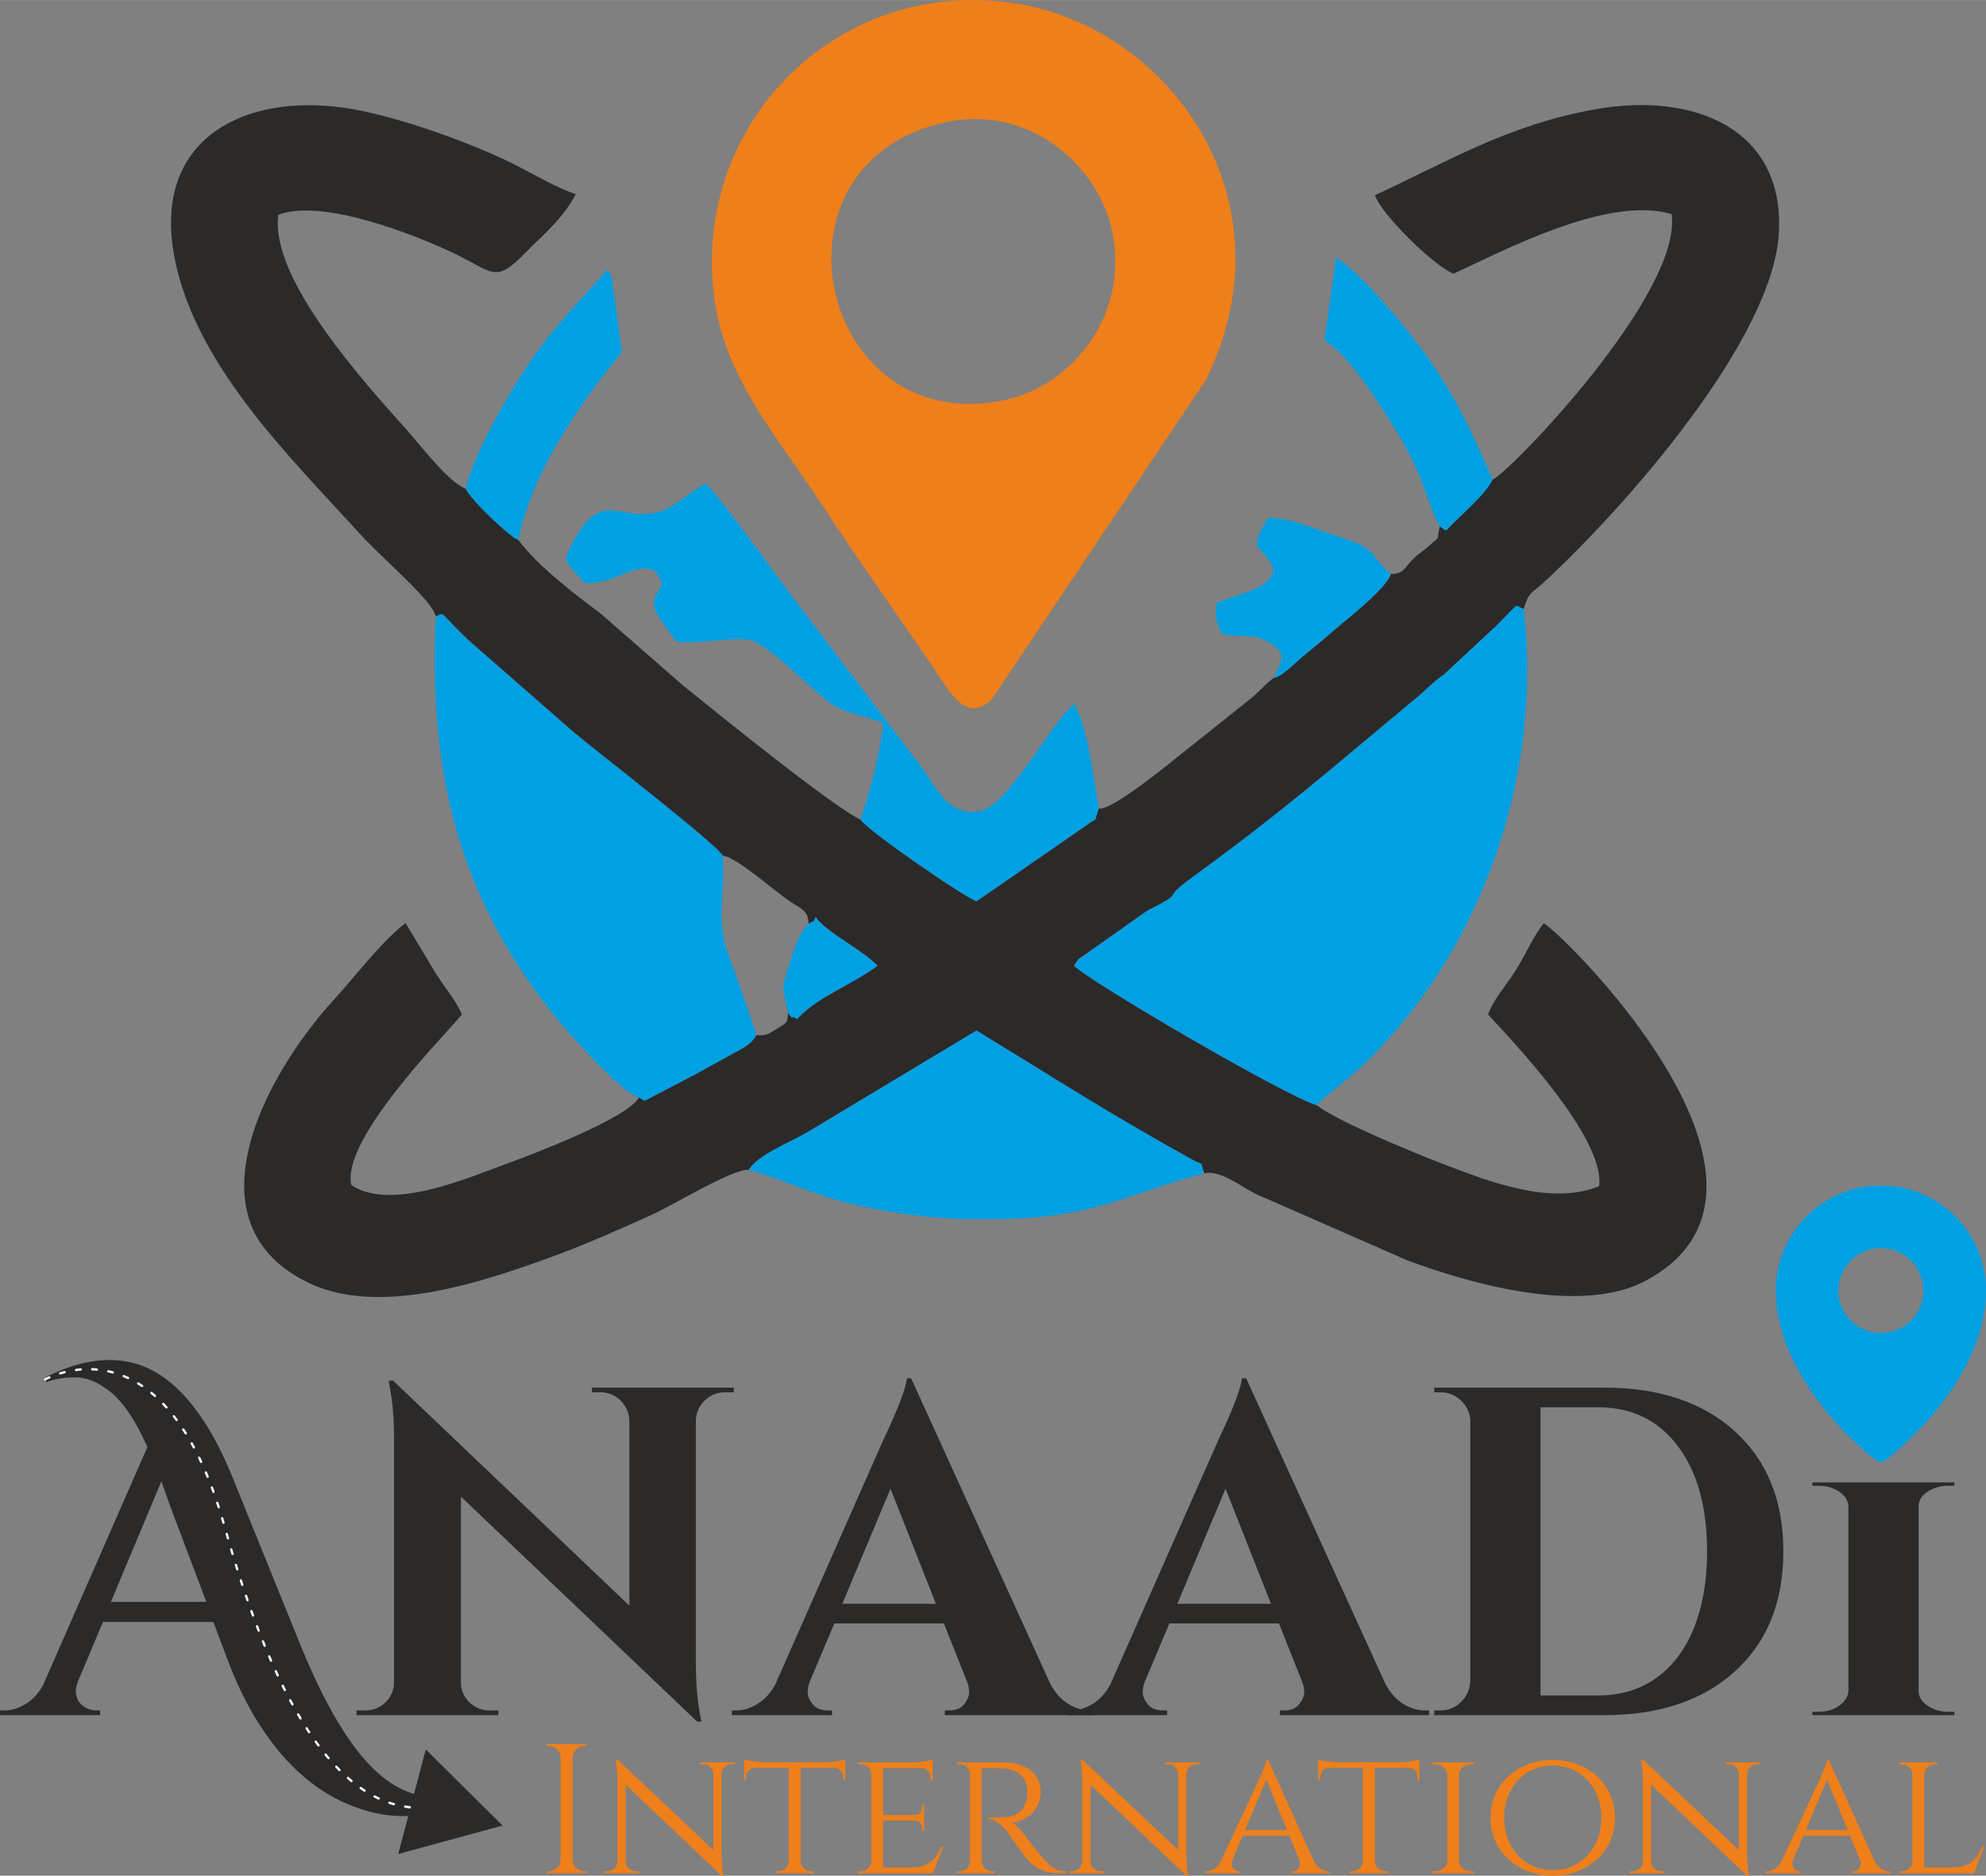 <?xml version="1.0" encoding="UTF-8"?>
<!DOCTYPE svg PUBLIC "-//W3C//DTD SVG 1.1//EN" "http://www.w3.org/Graphics/SVG/1.1/DTD/svg11.dtd">
<!-- Creator: CorelDRAW 2021 (64-Bit) -->
<svg xmlns="http://www.w3.org/2000/svg" xml:space="preserve" width="5.711in" height="5.395in" version="1.1" style="shape-rendering:geometricPrecision; text-rendering:geometricPrecision; image-rendering:optimizeQuality; fill-rule:evenodd; clip-rule:evenodd"
viewBox="0 0 6176.78 5834.81"
 xmlns:xlink="http://www.w3.org/1999/xlink"
 xmlns:xodm="http://www.corel.com/coreldraw/odm/2003">
 <rect x="0" y="0" width="6176.78" height="5834.81" fill="#808080" stroke="none"/>
 <defs>
  <style type="text/css">
   <![CDATA[
    .str0 {stroke:#FEFEFE;stroke-width:7.21;stroke-linecap:round;stroke-linejoin:round;stroke-miterlimit:2.613;stroke-dasharray:14.417 36.043}
    .fil5 {fill:none}
    .fil4 {fill:#2B2A29}
    .fil6 {fill:#EF7F1A}
    .fil3 {fill:#00A0E3}
    .fil1 {fill:#2B2A29;fill-rule:nonzero}
    .fil0 {fill:#2B2A29;fill-rule:nonzero}
    .fil2 {fill:#EF7F1A;fill-rule:nonzero}
    .fil8 {fill:#00A0E3;fill-rule:nonzero}
    .fil7 {fill:#00A0E3;fill-rule:nonzero}
   ]]>
  </style>
 </defs>
 <g id="Layer_x0020_1">
  <path class="fil0" d="M1445.21 5601.61c-105.76,53.36 -212.97,62.1 -321.64,26.2 -115.46,-36.87 -214.92,-115.46 -298.36,-235.77 -44.63,-64.04 -82.96,-138.26 -114.98,-222.68l-46.57 -123.71 -343.48 0 -77.14 183.38c-4.85,12.61 -7.28,22.8 -7.28,30.56 0,7.76 1.7,16.25 5.1,25.47 3.39,9.21 10.67,17.46 21.83,24.74 11.16,7.28 23.53,10.92 37.11,10.92l11.64 0 0 14.55 -311.46 0 0 -14.55 13.1 0c22.32,0 44.39,-6.55 66.22,-19.65 21.83,-13.1 40.02,-32.74 54.58,-58.94l324.55 -740.8c-37.84,-85.38 -78.11,-144.08 -120.8,-176.1 -35.9,-27.17 -70.1,-40.75 -102.61,-40.75 -32.5,0 -62.82,4.85 -90.96,14.55l-2.91 -14.55c69.86,-35.9 136.81,-53.85 200.84,-53.85 79.56,0 150.88,31.05 213.94,93.15 62.1,61.13 116.92,149.42 164.46,264.88l211.03 521.04c79.56,196.96 161.07,332.32 244.51,406.05 33.96,30.08 68.89,50.94 104.79,62.58 35.9,11.65 66.22,17.47 90.96,17.47 24.74,0 48.76,-2.91 72.04,-8.73l1.45 14.55zm-1100.28 -618.55l296.9 0 -101.88 -269.25c-4.85,-13.59 -11.64,-32.26 -20.37,-56.03 -8.73,-23.77 -14.55,-40.51 -17.47,-50.21l-157.18 375.49z"/>
  <path class="fil1" d="M2254.42 4331.05c-24.26,0 -45.12,8.49 -62.58,25.47 -17.47,16.98 -26.68,37.6 -27.65,61.86l0 750.99c0,65.01 4.36,119.83 13.1,164.46l4.37 21.83 -13.1 0 -734.98 -700.05 0 577.79c0,24.26 8.73,44.87 26.19,61.86 17.47,16.98 38.33,25.47 62.58,25.47l27.65 0 0 14.55 -440.99 0 0 -14.55 26.2 0c25.23,0 46.57,-8.49 64.04,-25.47 17.47,-16.98 26.2,-38.08 26.2,-63.31l0 -755.35c0,-64.04 -4.36,-117.4 -13.1,-160.09l-2.91 -21.83 13.1 0 734.98 700.05 0 -574.89c-0.97,-25.23 -10.19,-46.33 -27.65,-63.31 -17.47,-16.98 -38.33,-25.47 -62.58,-25.47l-26.2 0 0 -14.55 440.99 0 0 14.55 -27.65 0z"/>
  <path class="fil1" d="M3389.63 5320.72l13.1 0 0 14.55 -464.27 0 0 -14.55 13.1 0c21.35,0 37.11,-6.55 47.3,-19.65 10.19,-13.1 15.28,-25.47 15.28,-37.11 0,-11.64 -2.42,-23.29 -7.28,-34.93l-71.31 -179.02 -340.57 0 -75.68 179.02c-4.85,12.61 -7.28,24.5 -7.28,35.66 0,11.16 5.1,23.29 15.28,36.38 10.19,13.1 26.44,19.65 48.76,19.65l11.64 0 0 14.55 -311.46 0 0 -14.55 13.1 0c22.32,0 44.64,-6.79 66.95,-20.37 22.32,-13.59 40.75,-33.96 55.3,-61.13l336.2 -761.18c45.6,-96.05 69.86,-159.61 72.77,-190.65l13.1 0 432.25 948.92c14.55,28.14 32.99,49.24 55.31,63.31 22.32,14.07 45.12,21.1 68.4,21.1zm-769.91 -331.83l291.08 0 -141.18 -358.03 -149.91 358.03z"/>
  <path class="fil1" d="M4431.7 5320.72l13.1 0 0 14.55 -464.27 0 0 -14.55 13.1 0c21.35,0 37.11,-6.55 47.3,-19.65 10.19,-13.1 15.28,-25.47 15.28,-37.11 0,-11.64 -2.42,-23.29 -7.28,-34.93l-71.31 -179.02 -340.57 0 -75.68 179.02c-4.85,12.61 -7.28,24.5 -7.28,35.66 0,11.16 5.1,23.29 15.28,36.38 10.19,13.1 26.44,19.65 48.76,19.65l11.64 0 0 14.55 -311.46 0 0 -14.55 13.1 0c22.32,0 44.64,-6.79 66.95,-20.37 22.32,-13.59 40.75,-33.96 55.3,-61.13l336.2 -761.18c45.6,-96.05 69.86,-159.61 72.77,-190.65l13.1 0 432.25 948.92c14.55,28.14 32.99,49.24 55.31,63.31 22.32,14.07 45.12,21.1 68.4,21.1zm-769.91 -331.83l291.08 0 -141.18 -358.03 -149.91 358.03z"/>
  <path class="fil1" d="M4989.12 4316.49c171.74,0 307.57,45.6 407.51,136.81 99.94,91.21 149.91,215.4 149.91,372.58 0,157.18 -49.97,281.38 -149.91,372.58 -99.94,91.21 -235.77,136.81 -407.51,136.81l-528.31 0 0 -14.55 18.92 0c25.23,0 46.82,-8.98 64.77,-26.93 17.95,-17.95 27.41,-39.53 28.38,-64.76l0 -815.02c-2.91,-23.29 -13.1,-42.93 -30.56,-58.94 -17.46,-16.01 -38.33,-24.01 -62.58,-24.01l-18.92 0 0 -14.55 528.31 0zm-18.92 957.65c69.86,0 130.26,-18.19 181.2,-54.58 50.94,-36.38 90,-88.29 117.16,-155.73 27.17,-67.44 40.75,-146.75 40.75,-237.96 0,-137.78 -30.32,-246.93 -90.96,-327.47 -60.64,-80.53 -143.36,-120.8 -248.15,-120.8l-179.01 0 0 896.53 179.01 0z"/>
  <path class="fil1" d="M5655.69 5324.93c25.23,0 46.82,-6.37 64.77,-19.13 17.95,-12.75 27.41,-28.09 28.38,-46.02l0 -573.95c-0.97,-17.93 -10.43,-33.09 -28.38,-45.5 -17.95,-12.41 -39.54,-18.61 -64.77,-18.61l-18.92 0 0 -10.34 442.44 0 -1.46 10.34 -17.46 0c-25.23,0 -47.06,6.2 -65.5,18.61 -18.43,12.41 -27.65,27.58 -27.65,45.5l0 573.95c0,17.93 9.22,33.27 27.65,46.02 18.44,12.76 40.27,19.13 65.5,19.13l17.46 0 1.46 10.34 -442.44 0 0 -10.34 18.92 0z"/>
  <path class="fil2" d="M1824.77 5821.04l-7.27 0c-20.08,0 -36.42,-16.06 -36.71,-36.04l0 -318.36c0.48,-19.79 16.73,-35.76 36.71,-35.76l7.27 0 0.09 -5.74 -125.53 0 0.1 5.74 7.26 0c19.98,0 36.24,15.97 36.71,35.85l0 318.27c-0.38,19.98 -16.64,36.04 -36.71,36.04l-7.26 0 -0.1 5.74 125.53 0 -0.09 -5.74zm352.49 -338.44l0.1 5.74 9.56 0c16.92,0 30.88,12.62 31.84,28.68l0 237.86 -297.62 -280.6 -6.21 -0.29c0,0 5.54,32.51 5.54,71.7l0 245.41c-0.38,16.54 -14.53,29.92 -31.93,29.92l-9.56 0 -0.1 5.74 108.42 0 0 -5.74 -9.56 0c-17.5,0 -31.65,-13.39 -31.93,-29.92l0 -239.39 298.29 283.08 5.45 0c0,0 -5.45,-36.24 -5.45,-73.14l0 -244.65c1.05,-15.97 14.92,-28.68 31.93,-28.68l9.56 0 0 -5.74 -108.32 0zm200.86 -0.57c-22.56,0 -53.92,-5.07 -63.86,-8.99l0 64.53 6.12 0 0 -8.89c0,-16.06 11.28,-29.16 28.68,-29.45l103.92 0 0 290.74c-0.38,17.21 -15.29,31.07 -33.75,31.07l-6.6 0 -0.09 5.74 118.17 0 -0.1 -5.74 -6.6 0c-18.16,0 -32.89,-13.48 -33.65,-30.4l0 -291.4 103.83 0c17.4,0.29 28.68,13.39 28.68,29.45l0 8.89 6.12 0 0 -64.53c-9.95,3.92 -41.3,8.99 -64.06,8.99l-186.81 0zm555.27 262.43l-6.22 0c-16.25,37.19 -35.85,64.05 -91.01,64.82l-89.68 0 0 -145.99 99.33 0c15.01,0.86 21.89,11.47 21.89,24.28l0 7.36 6.31 0 0 -80.59 -6.31 0.1 0 7.26c0,13.29 -7.36,24.09 -23.24,24.38l-97.99 0 0 -145.89 118.93 0c17.5,0.29 28.78,13.38 28.78,29.45l0 8.79 6.22 0.1 0 -64.92c-9.95,3.92 -41.02,8.8 -64.06,8.99l-167.59 0 0.09 5.74 7.94 0c18.64,0 33.08,12.91 33.08,30.02l0 272.28c-0.67,16.92 -14.63,30.4 -33.08,30.4l-7.94 0 -0.09 5.74 233.08 0 31.55 -82.31zm42.83 -261.86l0.09 5.74 7.75 0c18.26,0 32.03,12.81 32.6,29.83l0 272.57c-0.76,16.83 -14.43,30.31 -32.6,30.31l-7.75 0 -0.09 5.74 117.31 0 -0.1 -5.74 -7.75 0c-18.45,0 -32.22,-13.86 -32.6,-31.07l0 -289.49c5.45,0.29 33.75,-1.15 65.97,0.48 46.17,2.39 75.05,27.63 76.29,70.55 0.38,12.62 -1.24,24.67 -4.02,32.7 -16.44,48.28 -52.58,48.57 -84.32,49.33 -18.73,0.48 -32.88,0.29 -32.88,0.29l0 5.26c22.66,0 42.54,19.22 58.13,38.62 4.49,5.64 49.72,70.84 56.22,78.59 17.97,21.6 43.02,50.48 106.5,50.48l18.07 0 0 -5.74c-31.84,-0.29 -47.9,-17.4 -71.23,-43.6 -23.71,-26.58 -50.29,-62.52 -50.19,-62.52 -12.34,-17.4 -31.65,-39.29 -44.17,-44.93 51.44,-5.16 89.2,-45.79 89.2,-94.46 0,-57.94 -44.36,-92.93 -116.64,-92.93l-143.79 0zm646.57 0l0.1 5.74 9.56 0c16.92,0 30.88,12.62 31.84,28.68l0 237.86 -297.62 -280.6 -6.21 -0.29c0,0 5.54,32.51 5.54,71.7l0 245.41c-0.38,16.54 -14.53,29.92 -31.93,29.92l-9.56 0 -0.1 5.74 108.42 0 0 -5.74 -9.56 0c-17.5,0 -31.65,-13.39 -31.93,-29.92l0 -239.39 298.29 283.08 5.45 0c0,0 -5.45,-36.24 -5.45,-73.14l0 -244.65c1.05,-15.97 14.92,-28.68 31.93,-28.68l9.56 0 0 -5.74 -108.32 0zm321.33 -8.03l-5.45 0c-1.15,15.01 -22.28,59.08 -22.09,59.08l-118.74 254.21c-11.76,23.42 -29.73,33.17 -44.93,33.17l-4.59 0 0 5.74 109.28 0 0 -5.74 -4.49 0c-13.38,0 -28.49,-13 -19.79,-35.95l31.65 -74.76 145.13 0 31.26 76.29c7.55,21.99 -7.17,34.42 -20.27,34.42l-4.49 0 0 5.74 117.78 0 0 -5.74 -4.3 0c-15.3,0 -32.6,-9.85 -44.27,-33.46l-141.69 -313.01zm-71.89 218.55l66.35 -156.98 64.44 156.98 -130.79 0zm291.59 -211.09c-22.56,0 -53.92,-5.07 -63.86,-8.99l0 64.53 6.12 0 0 -8.89c0,-16.06 11.28,-29.16 28.68,-29.45l103.92 0 0 290.74c-0.38,17.21 -15.29,31.07 -33.75,31.07l-6.6 0 -0.09 5.74 118.17 0 -0.1 -5.74 -6.6 0c-18.16,0 -32.89,-13.48 -33.65,-30.4l0 -291.4 103.83 0c17.4,0.29 28.68,13.39 28.68,29.45l0 8.89 6.12 0 0 -64.53c-9.95,3.92 -41.3,8.99 -64.06,8.99l-186.81 0zm420.66 344.75l-0.19 -5.74 -7.65 0c-21.03,0 -38.24,-13.58 -38.91,-30.59l0 -272.09c1.05,-16.73 18.07,-30.02 38.91,-30.02l7.74 0 0 -5.74 -129.92 0 0.09 5.74 7.65 0c21.32,0 38.53,13.86 39.01,31.07l0 270.56c-0.48,17.21 -17.69,31.07 -39.01,31.07l-7.65 0 -0.09 5.74 130.02 0zm244.84 -352.2c-107.08,0 -193.6,73.52 -193.6,180.12 0,106.6 86.52,180.12 193.6,180.12 106.98,0 193.5,-73.52 193.5,-180.12 0,-106.6 -86.52,-180.12 -193.5,-180.12zm0 343.02c-84.42,0 -151.05,-65.87 -151.05,-162.91 0,-96.94 66.63,-162.91 151.05,-162.91 84.32,0 151.05,65.97 151.05,162.91 0,97.04 -66.73,162.91 -151.05,162.91zm537.29 -334.99l0.1 5.74 9.56 0c16.92,0 30.88,12.62 31.84,28.68l0 237.86 -297.62 -280.6 -6.21 -0.29c0,0 5.54,32.51 5.54,71.7l0 245.41c-0.38,16.54 -14.53,29.92 -31.93,29.92l-9.56 0 -0.1 5.74 108.42 0 0 -5.74 -9.56 0c-17.5,0 -31.65,-13.39 -31.93,-29.92l0 -239.39 298.29 283.08 5.45 0c0,0 -5.45,-36.24 -5.45,-73.14l0 -244.65c1.05,-15.97 14.92,-28.68 31.93,-28.68l9.56 0 0 -5.74 -108.32 0zm321.33 -8.03l-5.45 0c-1.15,15.01 -22.28,59.08 -22.09,59.08l-118.74 254.21c-11.76,23.42 -29.73,33.17 -44.93,33.17l-4.59 0 0 5.74 109.28 0 0 -5.74 -4.49 0c-13.38,0 -28.49,-13 -19.79,-35.95l31.65 -74.76 145.13 0 31.26 76.29c7.55,21.99 -7.17,34.42 -20.27,34.42l-4.49 0 0 5.74 117.78 0 0 -5.74 -4.3 0c-15.3,0 -32.6,-9.85 -44.27,-33.46l-141.69 -313.01zm-71.89 218.55l66.35 -156.98 64.44 156.98 -130.79 0zm549.34 51.34c-16.35,37.1 -35.95,64.05 -91.02,64.72l-89.77 0 0 -289.87c0.38,-17.11 15.58,-30.98 34.32,-30.98l6.69 0 0.1 -5.74 -118.83 0 0.09 5.74 6.79 0c18.74,0 33.85,13.86 34.23,31.07l0 271.23c-0.67,16.92 -14.63,30.4 -33.08,30.4l-7.84 0 -0.19 5.74 233.08 0 31.65 -82.31 -6.21 0z"/>
  <path class="fil3" d="M5850.16 4146.47c-25.84,0 -45.58,-6.23 -65.29,-16.88 -8.72,-4.71 -21.58,-14.37 -28.21,-21.31 -11.64,-12.17 -18.45,-21.37 -27.12,-39.03 -7.97,-16.21 -11.82,-36.58 -11.82,-54.51 0,-53.67 31.33,-98.14 75.98,-119.47l12.28 -5.13c0.19,-0.06 0.4,-0.12 0.59,-0.18 17.42,-6.09 40.38,-9.9 59.07,-6.41l1.36 0.21c12.37,1.58 24.94,4.63 35.21,9.58 8.16,3.93 14.41,7.26 21.79,12.14 52.13,34.52 73.51,105.1 45.85,164.38 -7.26,15.55 -15.08,26.32 -26.77,38.61 -14.18,14.9 -41.75,30.61 -62.86,34.71 -10.84,2.11 -17.48,3.3 -30.05,3.3zm-327.09 -139.61c0,44.86 3.03,68.97 12.87,111.95 12.36,54 34.57,103.08 60.72,150.15 12.59,22.65 27.46,45.76 41.06,65.28 7.31,10.49 14.49,20.66 22.19,30.61l29 36.38c8.42,9.22 16.03,19.13 24.62,28.07 2.57,2.67 4.29,4.68 6.44,6.99 4.39,4.72 8.61,9.32 12.99,13.79 15.44,15.74 30.22,30.9 46.35,45.74 2.51,2.31 4.57,3.73 7.11,6.26 8.32,8.32 28.54,25.97 39.07,33.42 10.33,7.32 18.87,15.47 34.36,9.3 8.32,-3.31 29.52,-22 37.12,-28.92 24.31,-22.16 46.2,-42.49 68.27,-64.75 21.8,-21.99 42.78,-45.7 61.52,-69.98l11.73 -15.04c4.13,-5.37 7.63,-9.71 11.59,-15.17 14.86,-20.46 29.64,-41.45 42.3,-63.26l18.99 -33.8c7.5,-14.91 16,-29.26 21.85,-44.99 6.5,-17.47 11.57,-28.09 18.28,-47.93 5.3,-15.66 15.14,-47.23 16.74,-62.74 0.33,-3.21 1.25,-8.08 1.99,-11.6 0.72,-3.45 1.05,-7.46 1.86,-11.5 2.73,-13.63 1.33,-13.27 2.75,-24.05 1.95,-14.83 1.94,-30.18 1.92,-44.97 -0.01,-12.59 -1.48,-32.45 -4.65,-45.31l-5.32 -25.54c-2.41,-12.19 -7.7,-26.8 -12.39,-38.78 -0.57,-1.45 -0.68,-2.01 -1.24,-3.53 -17.21,-46.68 -58.61,-103.13 -97.4,-131.83 -8.03,-5.94 -14.8,-12.27 -23.51,-17.49l-8.92 -5.88c-14.26,-8.97 -28.26,-16.07 -43.96,-23.13 -52.27,-23.49 -113.19,-31.25 -174.58,-23.88 -31.85,3.83 -63.58,14.03 -92.32,27.26 -30.64,14.11 -58.17,32.87 -83.29,55.34 -10.06,9 -20.34,20.5 -29.22,30.65 -6.09,6.97 -12.3,15.14 -17.44,22.71 -10.79,15.87 -21.05,32.26 -29.28,50.19 -16.47,35.86 -30.17,83.38 -30.17,130z"/>
  <polygon class="fil4" points="1324.18,5442.07 1443.61,5560.39 1563.05,5678.72 1400.86,5722.99 1238.67,5767.26 1281.43,5604.67 "/>
  <path class="fil5 str0" d="M140.46 4290.95c0,0 370.38,-212.44 558.45,459.27 188.08,671.72 406.89,876.59 610.6,873.19"/>
  <path class="fil4" d="M1355.24 1917.54c31.27,-11.74 6.6,-16.51 101.22,73.56l330.39 288.92c46.05,40.16 441.85,345.17 460.48,381.66 38.24,0.39 168.23,115.02 208.02,141.43 36.06,23.94 59.54,29.16 59.26,70.88 12.8,-11.97 16.04,0.66 21.81,-21.74 32.28,48.02 144.06,100.9 192.55,151.82 -81.86,61.28 -180.46,92.33 -250.21,165.71 -29.31,-19.75 -1.15,13.46 -28.1,-18.56 -2.43,33.91 -1.55,27.89 -34.69,49.12 -26.64,17.07 -33.17,21.66 -63.62,19.76 -21.19,33.95 -41.23,38.73 -86.05,64.46 -31.88,18.3 -60.34,32.33 -97.97,54.11l-156.58 81.79c-13.75,1.31 8.39,12.85 -24.44,-6.72 -36.6,67.17 -353.44,185.14 -412.83,206.81 -122.2,44.58 -359.13,147.95 -481.79,65.82 -32.59,-141.31 286.41,-461.08 343.99,-530.43 -20.77,-49.24 -58.65,-88.51 -90.28,-143.01l-85.07 -141.5c-76.93,59.27 -151.53,160.26 -222.3,237.7 -220.54,241.33 -461.39,700.19 -76.04,882.87 222.65,105.55 551.02,-9.29 749.08,-80.96 109.33,-39.56 217.18,-87.99 320.77,-134.99 64.58,-29.3 248.13,-141.9 295.94,-136.99 27.28,-45.44 120.76,-82.11 178.1,-114.39l530.3 -318.84c258.98,158.71 398.3,249.45 662.21,396.89 57.77,32.27 27.04,1.49 46.29,47.22 48.34,-11.83 112.26,39.82 159.14,63.62l471.86 206.89c183.41,68.37 535.24,172.61 739.4,64.67 548.7,-290.08 -250.53,-1076.42 -314.76,-1113.3 -32.92,41.27 -57.2,99.29 -88.73,149.06 -28.12,44.38 -67.86,87.48 -84.41,135.08 61.17,67.07 364.44,379.25 345.37,533.8 -148.91,61.52 -344.94,-15.35 -476.62,-65.63 -92.19,-35.2 -335.57,-134.64 -402.6,-186.56 -101.28,-30.89 -702.32,-382.49 -753.93,-433.49 17.82,-26.37 9.16,-16.35 42.3,-40.04l184.7 -130.53c126.92,-64.63 39.36,-30.26 134.25,-99.46 123.29,-89.91 236.73,-176.41 356.63,-274.3 113.22,-92.43 230.63,-192.31 344.54,-286.66 34.38,-28.48 55.1,-52.12 88.21,-75.02l163.68 -152.16c80.74,-81.06 51.19,-61.28 84.29,-51.79 16.17,-54.62 23.98,-46.99 62.2,-82.31 260.25,-240.62 711.95,-757.47 731.19,-1085.63 19.16,-326.73 -264.69,-440.25 -568.37,-386.83 -273.18,48.05 -464.81,165.02 -687.64,267.71 19.43,59.6 185.33,222.19 244.54,244.11 151.14,-68.86 477.74,-244.88 678.04,-185.31 34.66,248.85 -510.81,810.55 -556.89,825.87 -25.24,51.3 -103.02,113.02 -143.29,157.11 -0.8,-0.26 -2.21,0.79 -2.41,0.71l-18.65 -12.34c-10.76,52.01 4.39,25.59 -35.24,62.57 -13.45,12.55 -24.63,18.55 -38.62,30.79 -38.78,33.94 -32.21,53.73 -78.61,55.09 -13.13,45.96 -140.9,143.47 -179.45,177.33 -28.94,25.42 -64.2,54.74 -95.39,79.95 -14.85,12.01 -69.94,67.39 -87.29,64.72 -24.04,16.39 -45.14,42.04 -67.26,60.66l-201.65 160.75c-41.24,32.64 -236.67,195.02 -276.61,185.96 -21.16,53.78 6.05,18.41 -44.05,55.71l-336.4 232.6c-39.58,-13.32 -342.67,-222.43 -360.55,-253.89 -80.26,-34.79 -463.19,-345.01 -553.91,-418.64l-256.09 -223.49c-81.64,-60.61 -195.51,-148.02 -254.48,-227.8 -25.99,-8.63 -145.9,-122.35 -163.24,-159 -53.32,-19.51 -139.45,-133.59 -181.93,-181.19 -132.23,-148.13 -429.76,-473.63 -400.99,-671.46 137.96,-52.11 430.33,64.64 544.76,119.42 122.56,58.67 128.6,95.42 219.18,3.03 60.17,-61.37 120.73,-109.51 160.72,-186.34 -50.52,-16.27 -120.45,-55.97 -172.57,-83.28 -138.03,-72.34 -393.58,-164.66 -551.91,-186.2 -312.49,-42.52 -578.03,99.82 -528.25,437.33 51.33,347.97 363.79,648.83 582.22,889.56 71.84,79.17 226.68,207.72 235.11,256.16z"/>
  <path class="fil6" d="M2930.78 382.19c263.49,-62.55 486.74,128.65 529.01,341.09 51.64,259.46 -126.33,476.48 -335.33,521.18 -571.83,122.33 -767.95,-725.95 -193.69,-862.28zm-707.85 553.97c34.92,243.42 194.3,421.37 328.18,626.04 127.33,194.66 253.87,368.25 383.61,562.33 31.3,46.82 81.61,118.09 149.73,50.94l666.15 -993.9c272.1,-551.16 -102.71,-1083.21 -575.01,-1167.97 -557.22,-100 -1032.52,366.08 -952.68,922.55z"/>
  <path class="fil7" d="M4094.34 3437.56c49.53,-45.84 101.75,-82.8 148.44,-127.69 362.81,-348.8 556.47,-892.75 496.23,-1415.76 -33.09,-9.5 -3.54,-29.27 -84.29,51.79l-163.68 152.16c-33.11,22.9 -53.83,46.55 -88.21,75.02 -113.92,94.35 -231.33,194.23 -344.54,286.66 -119.9,97.89 -233.34,184.39 -356.63,274.3 -94.88,69.2 -7.33,34.83 -134.25,99.46l-184.7 130.53c-33.14,23.7 -24.49,13.67 -42.3,40.04 51.61,51 652.65,402.6 753.93,433.49z"/>
  <path class="fil8" d="M1355.24 1917.54c-22.77,491.41 73.12,873.06 369.34,1242.61 37.19,46.4 209.09,242.05 262.75,253.6 32.83,19.57 10.69,8.03 24.44,6.72l156.58 -81.79c37.63,-21.78 66.08,-35.82 97.97,-54.11 44.83,-25.73 64.86,-30.5 86.05,-64.46 -25.71,-83.33 -57.08,-169.13 -86.87,-250.1 -40.77,-110.85 -8.78,-191.62 -18.16,-308.32 -18.64,-36.49 -414.43,-341.5 -460.48,-381.66l-330.39 -288.92c-94.63,-90.07 -69.96,-85.3 -101.22,-73.56z"/>
  <path class="fil7" d="M2676.63 2549.45c17.88,31.46 320.97,240.57 360.55,253.89l336.4 -232.6c50.1,-37.3 22.89,-1.93 44.05,-55.71 -15.72,-91.5 -35.32,-258.66 -76.69,-325.11 -72.29,56.6 -204.19,317.41 -294.33,333.75 -100.09,18.13 -141.86,-86.4 -177.96,-133.78l-402.48 -531.73c-82.98,-108.62 -183.8,-256.87 -270.18,-353.92 -45.16,20.97 -98.31,71.25 -132.66,83.2 -137.17,47.71 -188.46,-83.57 -287.51,110.38 -25.25,49.45 -21.75,43.3 42.09,115.83 93.06,5.77 154.5,-66.19 216.3,-39.55 58.74,65.26 -16.69,54.81 3.94,124.97 4.5,15.29 58.55,87.08 65.61,97.1 73.23,7.52 154.52,-12.91 219.94,-6.79 58.27,5.45 180,138.68 257.75,197.39 45.99,34.73 122.22,41.17 165.99,64.04 -16.31,117.75 -37.93,195.19 -70.81,298.65z"/>
  <path class="fil8" d="M2328.79 3639.06c107.62,30.25 201.64,79.3 327.15,107.94 129.08,29.46 242.95,44.18 381.25,45.71 369.27,4.1 448.92,-75.32 708.5,-142.78 -19.25,-45.73 11.48,-14.95 -46.29,-47.22 -263.91,-147.44 -403.23,-238.18 -662.21,-396.89l-530.3 318.84c-57.34,32.28 -150.82,68.95 -178.1,114.39z"/>
  <path class="fil7" d="M4477.74 1637.2l18.65 12.34c0.2,0.08 1.62,-0.97 2.41,-0.71 40.27,-44.1 118.05,-105.81 143.29,-157.11 -67.47,-157.99 -118.17,-262.49 -207,-387.59 -54.15,-76.26 -203.5,-258.52 -279.71,-302.62l-36.16 256.05c80.3,54.91 152.97,171.14 212.85,265.98 100.58,159.3 99.44,227.61 145.66,313.66z"/>
  <path class="fil7" d="M1448.91 1520.52c17.34,36.66 137.25,150.37 163.24,159 56.24,-284.96 314.81,-568.09 322.19,-587.03l-31.27 -224.95c-10.35,-29.7 2.04,-7.77 -15.3,-27.88 -42.16,49.36 -85.43,93.18 -131.86,147.35 -46.34,54.06 -81.11,98.14 -121.44,158.82 -47.9,72.06 -166.56,274.05 -185.55,374.69z"/>
  <path class="fil7" d="M3963.15 2107.66c17.35,2.67 72.44,-52.71 87.29,-64.72 31.19,-25.22 66.45,-54.53 95.39,-79.95 38.54,-33.86 166.32,-131.37 179.45,-177.33 -70.03,-63.61 -37.62,-77.16 -163.33,-116.83 -66.05,-20.84 -154.05,-60.57 -218.9,-57.44 -15.15,30.74 -27.93,39.3 -35.11,84.18 33.45,44.96 88.57,78.76 14.94,125.51 -41.66,26.45 -104.35,36.07 -140.32,56.56 -5.16,39.73 2.04,65.28 18.24,94.01 66.75,16.25 92.62,-7.93 155.53,32.44 54.25,34.81 18.61,66.68 6.84,103.59z"/>
  <path class="fil7" d="M2514.62 2873.99c-30.33,30.11 -43.64,74.85 -58.57,121.54 -26.62,83.28 -23.07,70.81 -5.38,155.69 26.94,32.02 -1.21,-1.2 28.1,18.56 69.75,-73.38 168.35,-104.43 250.21,-165.71 -48.49,-50.92 -160.28,-103.8 -192.55,-151.82 -5.77,22.4 -9.01,9.77 -21.81,21.74z"/>
 </g>
</svg>
